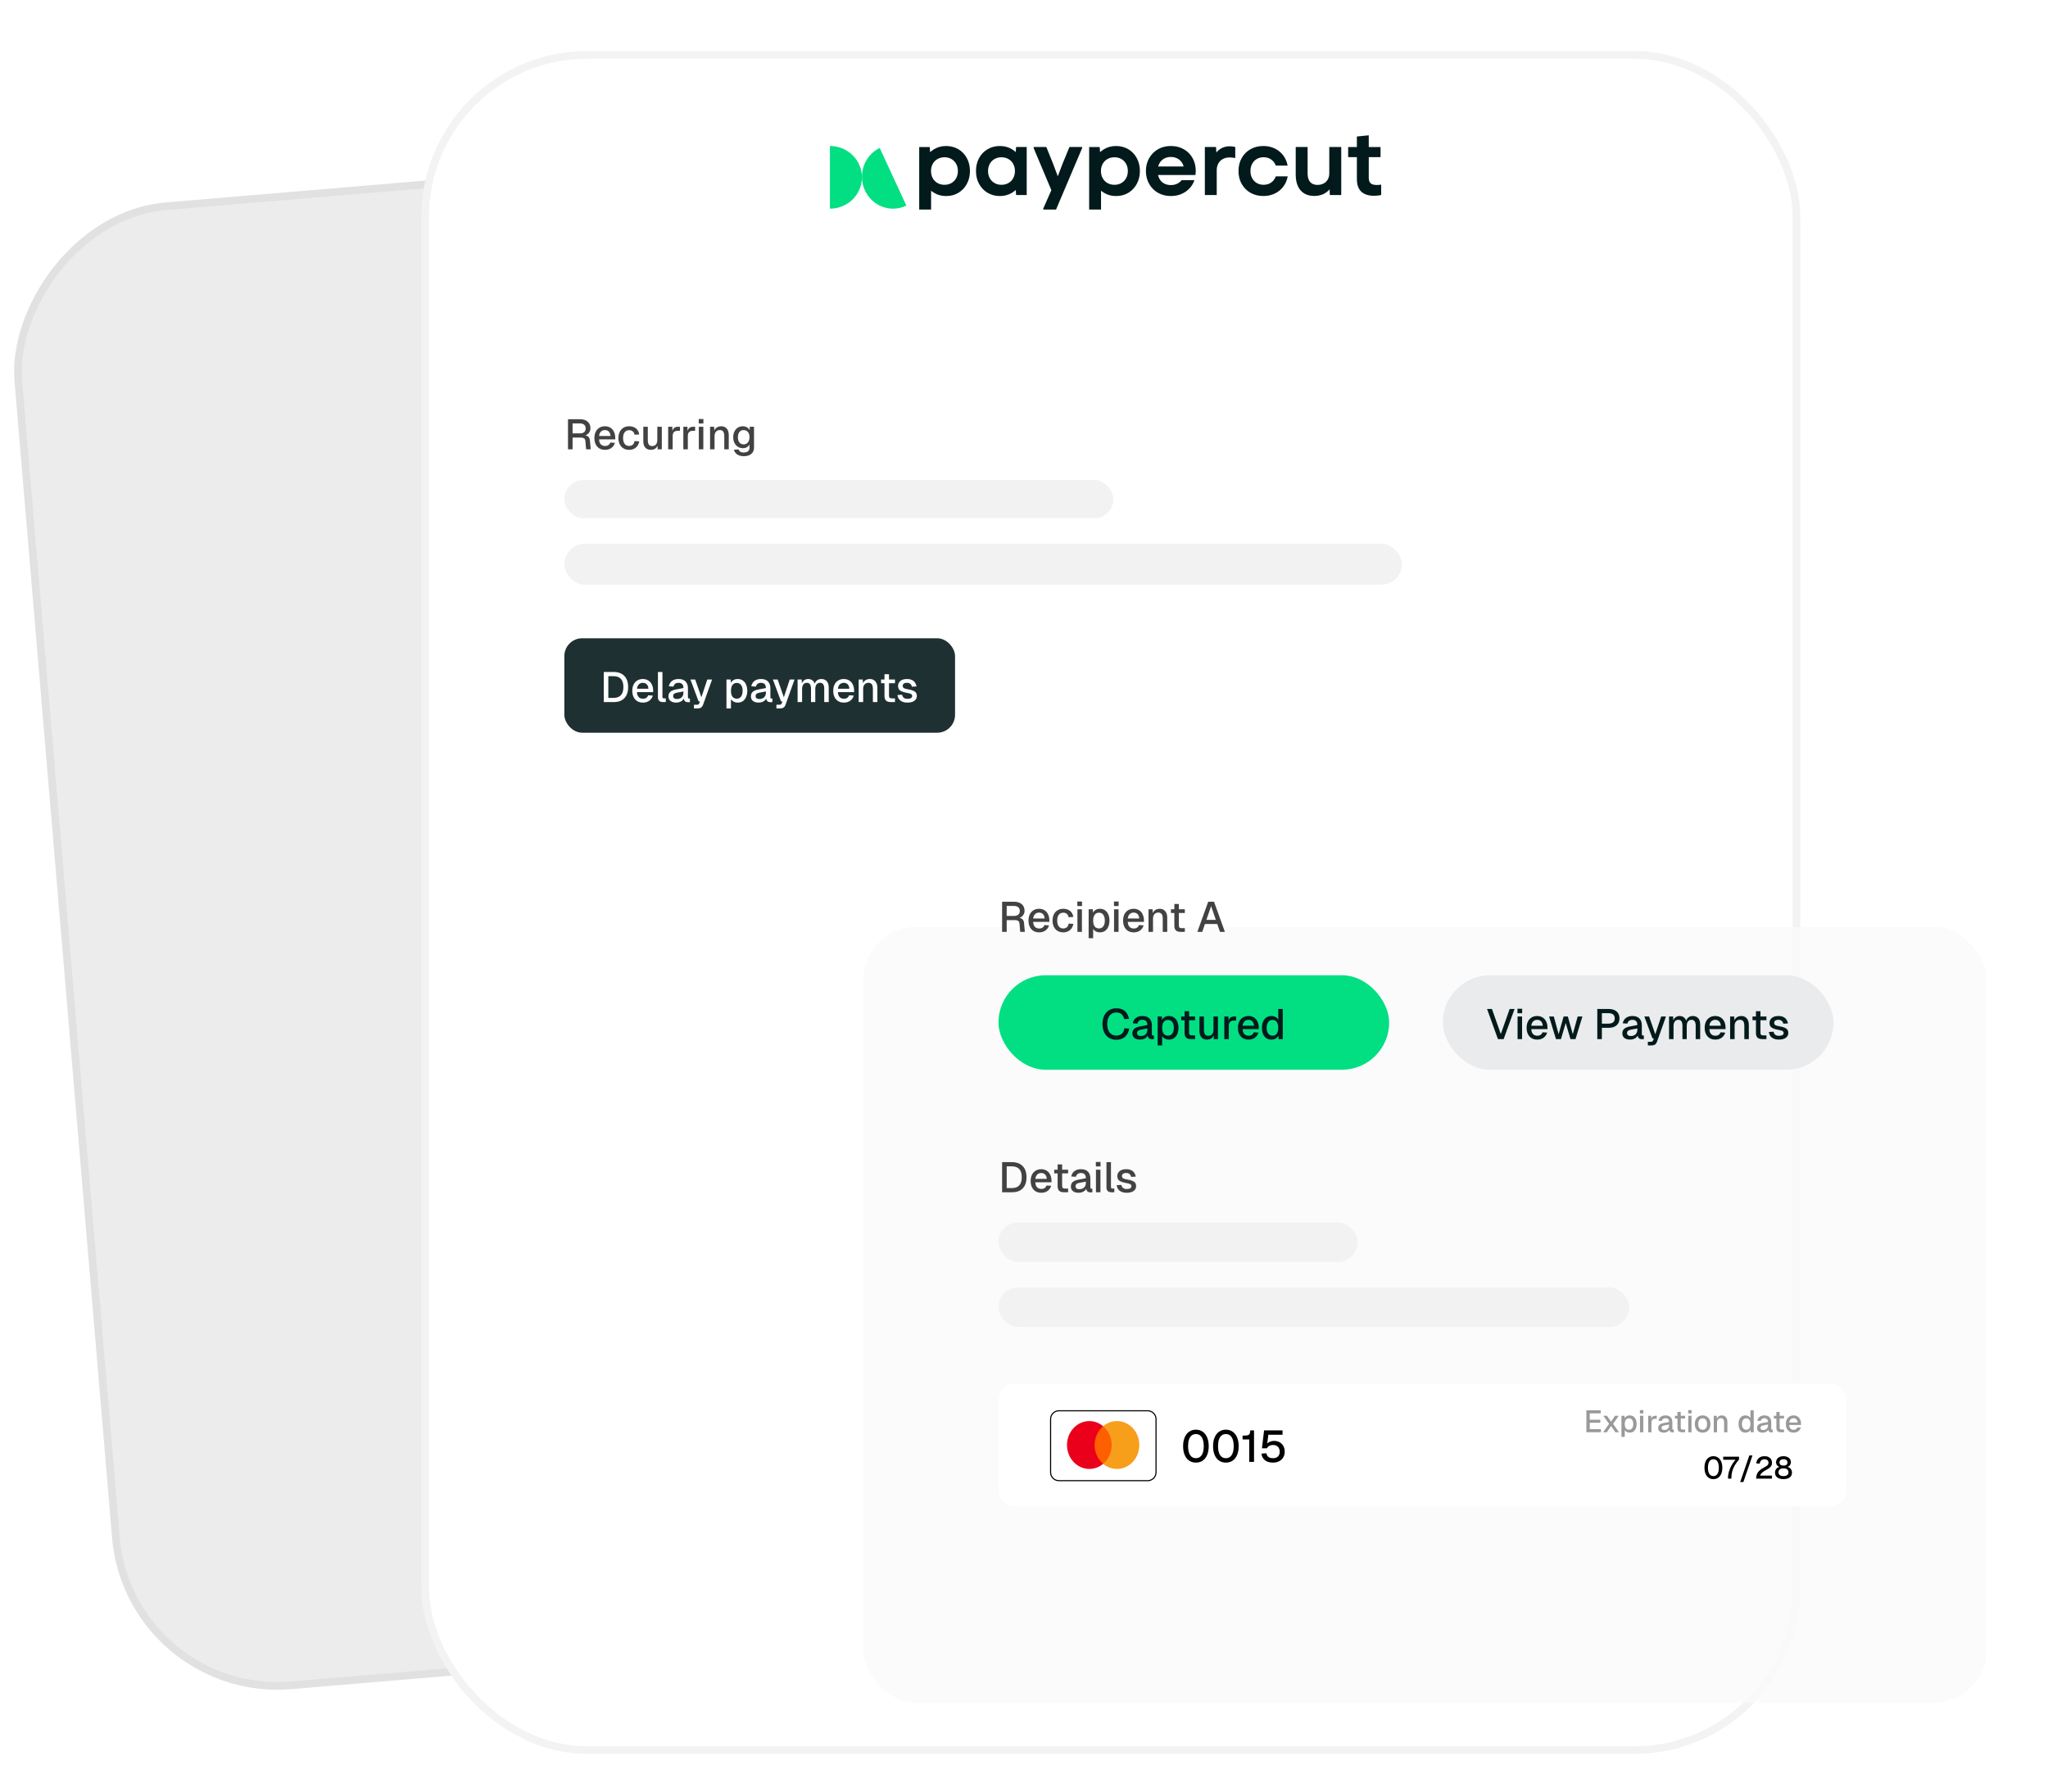 <svg width="802" height="702" viewBox="0 0 802 702" fill="none" xmlns="http://www.w3.org/2000/svg">
<rect width="473.202" height="584.668" rx="65" transform="matrix(-0.996 0.084 0.084 0.996 471.543 45)" fill="#ECECEC"/>
<rect x="-1.369" y="1.62" width="470.202" height="581.668" rx="63.5" transform="matrix(-0.996 0.084 0.084 0.996 468.674 45.12)" stroke="black" stroke-opacity="0.05" stroke-width="3"/>
<g filter="url(#filter0_d_2240_29068)">
<rect x="165" width="540" height="667" rx="65" fill="white"/>
<rect x="166.5" y="1.5" width="537" height="664" rx="63.5" stroke="black" stroke-opacity="0.05" stroke-width="3"/>
</g>
<path d="M359.965 57.584H364.087L364.474 62.802L362.643 67.028L364.617 70.898V82.082H359.965V57.584ZM365.759 75.513C364.338 74.66 363.215 73.488 362.395 71.997C361.573 70.505 361.163 68.838 361.163 66.989C361.163 65.141 361.567 63.511 362.378 62.02C363.189 60.529 364.297 59.351 365.707 58.486C367.117 57.622 368.713 57.191 370.498 57.191C372.283 57.191 373.885 57.61 375.307 58.451C376.729 59.292 377.836 60.458 378.636 61.95C379.436 63.441 379.834 65.123 379.834 66.992C379.834 68.862 379.441 70.47 378.653 71.962C377.866 73.453 376.769 74.631 375.359 75.495C373.949 76.36 372.33 76.79 370.498 76.79C368.667 76.79 367.181 76.365 365.759 75.513ZM372.577 71.695C373.377 71.235 373.999 70.593 374.444 69.779C374.888 68.961 375.112 68.032 375.112 66.992C375.112 65.952 374.888 65.02 374.444 64.206C373.996 63.388 373.374 62.75 372.577 62.29C371.777 61.83 370.873 61.598 369.864 61.598C368.856 61.598 367.946 61.83 367.134 62.29C366.323 62.753 365.695 63.391 365.25 64.206C364.803 65.023 364.582 65.952 364.582 66.992C364.582 68.032 364.806 68.964 365.25 69.779C365.695 70.596 366.326 71.235 367.134 71.695C367.946 72.158 368.856 72.386 369.864 72.386C370.873 72.386 371.777 72.155 372.577 71.695Z" fill="#021A1B"/>
<path d="M386.687 75.494C385.265 74.63 384.164 73.458 383.376 71.978C382.588 70.499 382.195 68.837 382.195 66.988C382.195 65.14 382.594 63.408 383.393 61.928C384.193 60.449 385.306 59.288 386.74 58.447C388.173 57.606 389.781 57.188 391.566 57.188C393.351 57.188 394.918 57.621 396.34 58.483C397.761 59.347 398.869 60.525 399.669 62.016C400.468 63.508 400.866 65.166 400.866 66.986C400.866 68.805 400.462 70.501 399.651 71.993C398.84 73.484 397.726 74.656 396.305 75.509C394.883 76.362 393.304 76.786 391.566 76.786C389.734 76.786 388.106 76.356 386.687 75.491V75.494ZM394.898 71.694C395.709 71.234 396.337 70.592 396.782 69.778C397.226 68.96 397.45 68.031 397.45 66.991C397.45 65.951 397.226 65.019 396.782 64.205C396.334 63.387 395.706 62.749 394.898 62.289C394.086 61.829 393.176 61.597 392.168 61.597C391.159 61.597 390.255 61.829 389.455 62.289C388.655 62.752 388.033 63.39 387.588 64.205C387.141 65.022 386.92 65.951 386.92 66.991C386.92 68.031 387.144 68.963 387.588 69.778C388.033 70.595 388.655 71.234 389.455 71.694C390.255 72.157 391.159 72.385 392.168 72.385C393.176 72.385 394.086 72.154 394.898 71.694ZM397.555 71.392L399.599 66.988L397.555 62.798L397.907 57.58H402.064V76.397H397.907L397.555 71.389V71.392Z" fill="#021A1B"/>
<path d="M408.545 81.686L412.281 73.201L412.351 76.005L404.777 58.003V57.578H409.746L412.354 64.039L414.889 70.819L413.479 71.033L416.122 64.074L418.8 57.578H423.768V58.003L413.552 82.076H408.548V81.686H408.545Z" fill="#021A1B"/>
<path d="M426.516 57.584H430.638L431.025 62.802L429.193 67.028L431.167 70.898V82.082H426.516V57.584ZM432.31 75.513C430.888 74.66 429.766 73.488 428.946 71.997C428.123 70.505 427.713 68.838 427.713 66.989C427.713 65.141 428.118 63.511 428.929 62.02C429.74 60.529 430.848 59.351 432.258 58.486C433.668 57.622 435.264 57.191 437.049 57.191C438.834 57.191 440.436 57.61 441.858 58.451C443.28 59.292 444.387 60.458 445.187 61.95C445.986 63.441 446.385 65.123 446.385 66.992C446.385 68.862 445.992 70.47 445.204 71.962C444.416 73.453 443.32 74.631 441.91 75.495C440.5 76.36 438.881 76.79 437.049 76.79C435.217 76.79 433.732 76.365 432.31 75.513ZM439.128 71.695C439.927 71.235 440.549 70.593 440.994 69.779C441.439 68.961 441.663 68.032 441.663 66.992C441.663 65.952 441.439 65.02 440.994 64.206C440.547 63.388 439.924 62.75 439.128 62.29C438.328 61.83 437.424 61.598 436.415 61.598C435.406 61.598 434.496 61.83 433.685 62.29C432.874 62.753 432.246 63.391 431.801 64.206C431.353 65.023 431.133 65.952 431.133 66.992C431.133 68.032 431.356 68.964 431.801 69.779C432.246 70.596 432.877 71.235 433.685 71.695C434.496 72.158 435.406 72.386 436.415 72.386C437.424 72.386 438.328 72.155 439.128 71.695Z" fill="#021A1B"/>
<path d="M453.481 75.529C452.013 74.689 450.856 73.522 450.01 72.031C449.164 70.54 448.742 68.861 448.742 66.988C448.742 65.116 449.164 63.437 450.01 61.946C450.856 60.455 452.013 59.288 453.481 58.447C454.949 57.606 456.621 57.188 458.502 57.188C460.546 57.188 462.349 57.68 463.91 58.661C465.471 59.643 466.634 60.994 467.399 62.708C468.161 64.425 468.413 66.37 468.158 68.547H463.613C463.849 67.246 463.797 66.057 463.456 64.978C463.116 63.903 462.511 63.05 461.642 62.423C460.773 61.796 459.726 61.483 458.508 61.483C457.473 61.483 456.563 61.714 455.778 62.174C454.99 62.634 454.385 63.282 453.964 64.108C453.542 64.937 453.33 65.895 453.33 66.986C453.33 68.076 453.542 69.069 453.964 69.898C454.385 70.727 454.99 71.366 455.778 71.814C456.566 72.265 457.476 72.488 458.508 72.488C459.401 72.488 460.218 72.315 460.956 71.972C461.697 71.63 462.276 71.161 462.7 70.569H467.739C467.082 72.462 465.925 73.971 464.268 75.096C462.613 76.221 460.691 76.784 458.508 76.784C456.63 76.784 454.955 76.365 453.487 75.524L453.481 75.529ZM451.49 65.216H467.274V68.553H451.49V65.216Z" fill="#021A1B"/>
<path d="M471.82 57.581H476.19L476.472 61.627L475.591 60.918C476.202 59.735 477.019 58.835 478.039 58.22C479.06 57.605 480.228 57.297 481.545 57.297C482.203 57.297 482.932 57.391 483.729 57.581V61.912C482.953 61.748 482.249 61.663 481.615 61.663C480.583 61.663 479.679 61.865 478.903 62.266C478.126 62.67 477.527 63.254 477.106 64.024C476.684 64.795 476.472 65.7 476.472 66.74V76.398H471.82V57.581Z" fill="#021A1B"/>
<path d="M489.7 75.529C488.232 74.689 487.081 73.528 486.246 72.049C485.412 70.569 484.996 68.884 484.996 66.988C484.996 65.093 485.406 63.437 486.229 61.946C487.052 60.455 488.203 59.288 489.68 58.447C491.16 57.606 492.852 57.188 494.753 57.188C496.373 57.188 497.847 57.507 499.175 58.146C500.501 58.784 501.606 59.678 502.487 60.827C503.368 61.975 503.949 63.317 504.231 64.855H499.617C499.219 63.839 498.6 63.039 497.768 62.459C496.934 61.879 495.954 61.588 494.826 61.588C493.817 61.588 492.924 61.82 492.148 62.28C491.372 62.743 490.767 63.382 490.334 64.196C489.898 65.014 489.683 65.942 489.683 66.983C489.683 68.023 489.901 68.984 490.334 69.787C490.767 70.592 491.372 71.225 492.148 71.685C492.924 72.148 493.817 72.377 494.826 72.377C495.977 72.377 496.963 72.087 497.786 71.507C498.608 70.926 499.219 70.118 499.617 69.075H504.269C503.987 70.613 503.406 71.964 502.525 73.121C501.644 74.281 500.533 75.181 499.196 75.82C497.855 76.458 496.378 76.778 494.756 76.778C492.855 76.778 491.168 76.359 489.7 75.518V75.529Z" fill="#021A1B"/>
<path d="M510.753 75.778C509.671 75.127 508.845 74.181 508.27 72.938C507.694 71.696 507.406 70.187 507.406 68.411V57.582H512.058V67.913C512.058 69.381 512.387 70.501 513.044 71.268C513.701 72.039 514.651 72.423 515.899 72.423C516.838 72.423 517.661 72.235 518.364 71.854C519.068 71.476 519.608 70.943 519.984 70.257C520.359 69.572 520.548 68.766 520.548 67.843V57.582H525.234V76.399H520.76L520.62 72.777L521.219 73.486C520.702 74.195 520.114 74.796 519.457 75.279C518.8 75.766 518.065 76.132 517.256 76.381C516.445 76.63 515.582 76.753 514.666 76.753C513.14 76.753 511.834 76.428 510.756 75.778H510.753Z" fill="#021A1B"/>
<path d="M527.941 57.583H540.623V61.559H527.941V57.583ZM533.085 75.066C531.933 73.991 531.358 72.35 531.358 70.149V53.463L536.009 53V69.651C536.009 70.645 536.262 71.362 536.768 71.799C537.274 72.239 538.053 72.455 539.112 72.455C539.699 72.455 540.286 72.409 540.873 72.315V76.399C539.865 76.59 538.923 76.683 538.056 76.683C535.896 76.683 534.239 76.144 533.087 75.069L533.085 75.066Z" fill="#021A1B"/>
<path d="M344.492 57.945C338.418 60.906 335.832 68.36 338.713 74.595C341.597 80.83 348.857 83.485 354.931 80.527L344.492 57.945Z" fill="#02DF82"/>
<path d="M325 81.738C331.923 81.738 337.535 76.241 337.535 69.459C337.535 62.677 331.923 57.18 325 57.18V81.738Z" fill="#02DF82"/>
<g filter="url(#filter1_dd_2240_29068)">
<rect x="338" y="315" width="440" height="304" rx="21" fill="#FAFAFA" fill-opacity="0.85" shape-rendering="crispEdges"/>
</g>
<rect x="391" y="382" width="153" height="37" rx="18.5" fill="#02DF82"/>
<rect x="221" y="250" width="153" height="37" rx="7" fill="#1E3032"/>
<rect x="565.004" y="382" width="153" height="37" rx="18.5" fill="#E9EBEC"/>
<rect x="391" y="478.797" width="140.668" height="15.507" rx="7.753" fill="#F2F2F2"/>
<rect x="221" y="188" width="215" height="15" rx="7.5" fill="#F2F2F2"/>
<rect x="391" y="504.273" width="247" height="15.507" rx="7.753" fill="#F2F2F2"/>
<rect x="221" y="213" width="328" height="16" rx="8" fill="#F2F2F2"/>
<path d="M392.429 365V353.204H397.131C397.972 353.204 398.698 353.348 399.307 353.636C399.916 353.924 400.387 354.334 400.719 354.865C401.052 355.397 401.218 356.028 401.218 356.759C401.218 357.291 401.096 357.767 400.852 358.188C400.62 358.609 400.304 358.947 399.905 359.202C399.518 359.445 399.102 359.584 398.659 359.617L398.576 359.467C399.318 359.467 399.894 359.639 400.304 359.982C400.714 360.315 400.952 360.841 401.018 361.561L401.334 365H399.523L399.241 361.793C399.207 361.317 399.047 360.968 398.759 360.747C398.471 360.514 398 360.398 397.347 360.398H394.223V365H392.429ZM394.223 358.753H397.164C397.84 358.753 398.371 358.587 398.759 358.255C399.158 357.911 399.357 357.429 399.357 356.809C399.357 356.178 399.158 355.696 398.759 355.364C398.36 355.02 397.779 354.849 397.014 354.849H394.223V358.753ZM406.95 365.199C406.086 365.199 405.338 365.011 404.707 364.634C404.087 364.258 403.605 363.721 403.262 363.023C402.929 362.325 402.763 361.511 402.763 360.581C402.763 359.65 402.929 358.842 403.262 358.155C403.605 357.457 404.087 356.92 404.707 356.543C405.327 356.156 406.058 355.962 406.9 355.962C407.698 355.962 408.401 356.15 409.01 356.527C409.619 356.892 410.09 357.424 410.422 358.122C410.766 358.819 410.937 359.661 410.937 360.647V361.096H404.591C404.635 361.96 404.862 362.608 405.272 363.04C405.693 363.471 406.258 363.687 406.967 363.687C407.487 363.687 407.919 363.566 408.263 363.322C408.606 363.078 408.844 362.752 408.977 362.342L410.805 362.458C410.572 363.278 410.112 363.942 409.426 364.452C408.75 364.95 407.925 365.199 406.95 365.199ZM404.591 359.766H409.077C409.021 358.98 408.794 358.399 408.395 358.022C408.008 357.645 407.509 357.457 406.9 357.457C406.269 357.457 405.748 357.656 405.338 358.055C404.94 358.443 404.69 359.013 404.591 359.766ZM416.361 365.199C415.519 365.199 414.782 365.011 414.151 364.634C413.519 364.258 413.032 363.721 412.689 363.023C412.345 362.325 412.174 361.511 412.174 360.581C412.174 359.65 412.345 358.842 412.689 358.155C413.032 357.457 413.519 356.92 414.151 356.543C414.782 356.156 415.519 355.962 416.361 355.962C417.08 355.962 417.717 356.089 418.271 356.344C418.836 356.588 419.29 356.948 419.634 357.424C419.988 357.9 420.215 358.482 420.315 359.168L418.471 359.268C418.382 358.692 418.149 358.255 417.773 357.956C417.396 357.645 416.925 357.49 416.361 357.49C415.618 357.49 415.037 357.767 414.616 358.321C414.206 358.864 414.001 359.617 414.001 360.581C414.001 361.544 414.206 362.303 414.616 362.857C415.037 363.399 415.618 363.671 416.361 363.671C416.925 363.671 417.396 363.516 417.773 363.206C418.149 362.884 418.382 362.403 418.471 361.76L420.315 361.86C420.215 362.536 419.988 363.123 419.634 363.621C419.29 364.119 418.836 364.507 418.271 364.784C417.717 365.061 417.08 365.199 416.361 365.199ZM421.922 365V356.161H423.683V365H421.922ZM421.888 354.882V353.121H423.716V354.882H421.888ZM426.318 367.492V356.161H427.98L428.03 358.055L427.83 357.956C428.052 357.302 428.417 356.809 428.927 356.477C429.436 356.133 430.023 355.962 430.688 355.962C431.552 355.962 432.261 356.178 432.815 356.61C433.38 357.031 433.795 357.59 434.061 358.288C434.338 358.986 434.476 359.75 434.476 360.581C434.476 361.411 434.338 362.176 434.061 362.873C433.795 363.571 433.38 364.136 432.815 364.568C432.261 364.989 431.552 365.199 430.688 365.199C430.245 365.199 429.83 365.122 429.442 364.967C429.054 364.812 428.722 364.596 428.445 364.319C428.179 364.031 427.991 363.693 427.88 363.305L428.08 363.106V367.492H426.318ZM430.372 363.671C431.081 363.671 431.635 363.399 432.034 362.857C432.444 362.314 432.649 361.555 432.649 360.581C432.649 359.606 432.444 358.847 432.034 358.304C431.635 357.762 431.081 357.49 430.372 357.49C429.907 357.49 429.503 357.607 429.16 357.839C428.816 358.061 428.55 358.404 428.362 358.869C428.174 359.335 428.08 359.905 428.08 360.581C428.08 361.256 428.168 361.827 428.345 362.292C428.534 362.757 428.8 363.106 429.143 363.339C429.497 363.56 429.907 363.671 430.372 363.671ZM436.264 365V356.161H438.025V365H436.264ZM436.231 354.882V353.121H438.059V354.882H436.231ZM443.992 365.199C443.128 365.199 442.38 365.011 441.749 364.634C441.128 364.258 440.647 363.721 440.303 363.023C439.971 362.325 439.805 361.511 439.805 360.581C439.805 359.65 439.971 358.842 440.303 358.155C440.647 357.457 441.128 356.92 441.749 356.543C442.369 356.156 443.1 355.962 443.942 355.962C444.739 355.962 445.443 356.15 446.052 356.527C446.661 356.892 447.132 357.424 447.464 358.122C447.807 358.819 447.979 359.661 447.979 360.647V361.096H441.632C441.677 361.96 441.904 362.608 442.314 363.04C442.734 363.471 443.299 363.687 444.008 363.687C444.529 363.687 444.961 363.566 445.304 363.322C445.647 363.078 445.886 362.752 446.019 362.342L447.846 362.458C447.614 363.278 447.154 363.942 446.467 364.452C445.791 364.95 444.966 365.199 443.992 365.199ZM441.632 359.766H446.118C446.063 358.98 445.836 358.399 445.437 358.022C445.049 357.645 444.551 357.457 443.942 357.457C443.31 357.457 442.79 357.656 442.38 358.055C441.981 358.443 441.732 359.013 441.632 359.766ZM449.764 365V356.161H451.375L451.442 358.52L451.226 358.404C451.325 357.828 451.514 357.363 451.79 357.008C452.067 356.654 452.405 356.394 452.804 356.228C453.203 356.05 453.635 355.962 454.1 355.962C454.764 355.962 455.313 356.111 455.745 356.41C456.188 356.698 456.52 357.097 456.742 357.607C456.974 358.105 457.09 358.675 457.09 359.318V365H455.329V359.85C455.329 359.329 455.274 358.891 455.163 358.537C455.052 358.183 454.87 357.911 454.615 357.723C454.36 357.535 454.028 357.44 453.618 357.44C452.998 357.44 452.494 357.645 452.106 358.055C451.718 358.465 451.525 359.063 451.525 359.85V365H449.764ZM462.336 365C461.494 365 460.874 364.806 460.475 364.418C460.077 364.031 459.877 363.427 459.877 362.608V354.084H461.638V362.475C461.638 362.884 461.727 363.167 461.904 363.322C462.081 363.477 462.353 363.555 462.718 363.555H463.981V365H462.336ZM458.531 357.607V356.161H463.981V357.607H458.531ZM468.888 365L473.141 353.204H475.417L479.67 365H477.76L476.68 361.926H471.862L470.798 365H468.888ZM472.426 360.298H476.131L474.271 354.915L472.426 360.298Z" fill="#424242"/>
<path d="M392.429 467V455.204H396.217C398.067 455.204 399.49 455.719 400.487 456.749C401.484 457.768 401.982 459.224 401.982 461.119C401.982 463.001 401.489 464.452 400.503 465.471C399.529 466.49 398.133 467 396.317 467H392.429ZM394.223 465.355H396.217C397.524 465.355 398.499 465.006 399.141 464.308C399.795 463.6 400.121 462.536 400.121 461.119C400.121 459.679 399.795 458.61 399.141 457.912C398.499 457.203 397.524 456.849 396.217 456.849H394.223V465.355ZM407.794 467.199C406.93 467.199 406.182 467.011 405.551 466.634C404.931 466.258 404.449 465.721 404.105 465.023C403.773 464.325 403.607 463.511 403.607 462.581C403.607 461.65 403.773 460.842 404.105 460.155C404.449 459.457 404.931 458.92 405.551 458.543C406.171 458.156 406.902 457.962 407.744 457.962C408.541 457.962 409.245 458.15 409.854 458.527C410.463 458.892 410.934 459.424 411.266 460.122C411.609 460.819 411.781 461.661 411.781 462.647V463.096H405.434C405.479 463.96 405.706 464.608 406.116 465.04C406.537 465.471 407.101 465.687 407.81 465.687C408.331 465.687 408.763 465.566 409.106 465.322C409.45 465.078 409.688 464.752 409.821 464.342L411.648 464.458C411.416 465.278 410.956 465.942 410.269 466.452C409.594 466.95 408.768 467.199 407.794 467.199ZM405.434 461.766H409.92C409.865 460.98 409.638 460.399 409.239 460.022C408.852 459.645 408.353 459.457 407.744 459.457C407.113 459.457 406.592 459.656 406.182 460.055C405.783 460.443 405.534 461.013 405.434 461.766ZM416.63 467C415.789 467 415.168 466.806 414.77 466.418C414.371 466.031 414.172 465.427 414.172 464.608V456.084H415.933V464.475C415.933 464.884 416.021 465.167 416.199 465.322C416.376 465.477 416.647 465.555 417.013 465.555H418.275V467H416.63ZM412.826 459.607V458.161H418.275V459.607H412.826ZM422.385 467.199C421.466 467.199 420.729 466.989 420.175 466.568C419.633 466.147 419.361 465.555 419.361 464.79C419.361 464.026 419.588 463.433 420.043 463.013C420.508 462.581 421.222 462.27 422.186 462.082L425.226 461.501C425.226 460.814 425.066 460.304 424.744 459.972C424.423 459.629 423.947 459.457 423.316 459.457C422.751 459.457 422.308 459.584 421.986 459.839C421.665 460.083 421.444 460.448 421.322 460.936L419.511 460.819C419.677 459.933 420.087 459.236 420.74 458.726C421.405 458.217 422.263 457.962 423.316 457.962C424.512 457.962 425.42 458.283 426.04 458.925C426.672 459.557 426.987 460.448 426.987 461.6V465.04C426.987 465.25 427.021 465.399 427.087 465.488C427.165 465.566 427.286 465.604 427.453 465.604H427.768V467C427.713 467.011 427.624 467.022 427.502 467.033C427.381 467.044 427.253 467.05 427.12 467.05C426.744 467.05 426.417 466.989 426.14 466.867C425.874 466.745 425.675 466.546 425.542 466.269C425.409 465.981 425.343 465.599 425.343 465.123L425.525 465.206C425.437 465.593 425.243 465.937 424.944 466.236C424.656 466.535 424.285 466.773 423.831 466.95C423.388 467.116 422.906 467.199 422.385 467.199ZM422.668 465.804C423.199 465.804 423.653 465.704 424.03 465.505C424.407 465.294 424.7 465.006 424.911 464.641C425.121 464.275 425.226 463.86 425.226 463.395V462.83L422.634 463.328C422.103 463.428 421.726 463.589 421.505 463.81C421.294 464.02 421.189 464.292 421.189 464.624C421.189 465.001 421.316 465.294 421.571 465.505C421.837 465.704 422.202 465.804 422.668 465.804ZM429.174 467V458.161H430.935V467H429.174ZM429.141 456.882V455.121H430.968V456.882H429.141ZM435.222 467C434.647 467 434.181 466.85 433.827 466.551C433.472 466.252 433.295 465.776 433.295 465.123V455.204H435.056V464.956C435.056 465.156 435.106 465.305 435.206 465.405C435.317 465.505 435.472 465.555 435.671 465.555H436.369V467H435.222ZM441.277 467.199C440.446 467.199 439.743 467.072 439.167 466.817C438.602 466.562 438.164 466.214 437.854 465.771C437.544 465.316 437.367 464.796 437.322 464.209L439.133 464.126C439.222 464.613 439.432 465.001 439.765 465.289C440.097 465.577 440.601 465.721 441.277 465.721C441.83 465.721 442.268 465.632 442.589 465.455C442.91 465.278 443.071 464.995 443.071 464.608C443.071 464.397 443.016 464.22 442.905 464.076C442.805 463.921 442.606 463.793 442.307 463.694C442.008 463.583 441.565 463.478 440.978 463.378C440.102 463.212 439.416 463.018 438.917 462.797C438.419 462.575 438.064 462.293 437.854 461.949C437.644 461.606 437.538 461.191 437.538 460.703C437.538 459.895 437.837 459.236 438.436 458.726C439.045 458.217 439.92 457.962 441.061 457.962C441.825 457.962 442.467 458.095 442.988 458.361C443.508 458.615 443.913 458.964 444.201 459.407C444.5 459.839 444.688 460.327 444.766 460.869L442.955 460.969C442.899 460.659 442.788 460.393 442.622 460.172C442.467 459.939 442.257 459.762 441.991 459.64C441.725 459.507 441.409 459.44 441.044 459.44C440.479 459.44 440.058 459.551 439.781 459.773C439.504 459.994 439.366 460.282 439.366 460.637C439.366 460.903 439.427 461.119 439.549 461.285C439.682 461.451 439.892 461.589 440.18 461.7C440.468 461.8 440.85 461.888 441.326 461.966C442.246 462.121 442.966 462.315 443.486 462.547C444.007 462.769 444.372 463.046 444.583 463.378C444.793 463.71 444.899 464.115 444.899 464.591C444.899 465.145 444.743 465.615 444.433 466.003C444.123 466.391 443.697 466.69 443.154 466.9C442.611 467.1 441.985 467.199 441.277 467.199Z" fill="#424242"/>
<path d="M222.429 176V164.204H227.131C227.972 164.204 228.698 164.348 229.307 164.636C229.916 164.924 230.387 165.334 230.719 165.865C231.052 166.397 231.218 167.028 231.218 167.759C231.218 168.291 231.096 168.767 230.852 169.188C230.62 169.609 230.304 169.947 229.905 170.202C229.518 170.445 229.102 170.584 228.659 170.617L228.576 170.467C229.318 170.467 229.894 170.639 230.304 170.982C230.714 171.315 230.952 171.841 231.018 172.561L231.334 176H229.523L229.241 172.793C229.207 172.317 229.047 171.968 228.759 171.747C228.471 171.514 228 171.398 227.347 171.398H224.223V176H222.429ZM224.223 169.753H227.164C227.84 169.753 228.371 169.587 228.759 169.255C229.158 168.911 229.357 168.429 229.357 167.809C229.357 167.178 229.158 166.696 228.759 166.364C228.36 166.02 227.779 165.849 227.014 165.849H224.223V169.753ZM236.95 176.199C236.086 176.199 235.338 176.011 234.707 175.634C234.087 175.258 233.605 174.721 233.262 174.023C232.929 173.325 232.763 172.511 232.763 171.581C232.763 170.65 232.929 169.842 233.262 169.155C233.605 168.457 234.087 167.92 234.707 167.543C235.327 167.156 236.058 166.962 236.9 166.962C237.698 166.962 238.401 167.15 239.01 167.527C239.619 167.892 240.09 168.424 240.422 169.122C240.766 169.819 240.937 170.661 240.937 171.647V172.096H234.591C234.635 172.96 234.862 173.608 235.272 174.04C235.693 174.471 236.258 174.687 236.967 174.687C237.487 174.687 237.919 174.566 238.263 174.322C238.606 174.078 238.844 173.752 238.977 173.342L240.805 173.458C240.572 174.278 240.112 174.942 239.426 175.452C238.75 175.95 237.925 176.199 236.95 176.199ZM234.591 170.766H239.077C239.021 169.98 238.794 169.399 238.395 169.022C238.008 168.645 237.509 168.457 236.9 168.457C236.269 168.457 235.748 168.656 235.338 169.055C234.94 169.443 234.69 170.013 234.591 170.766ZM246.361 176.199C245.519 176.199 244.782 176.011 244.151 175.634C243.519 175.258 243.032 174.721 242.689 174.023C242.345 173.325 242.174 172.511 242.174 171.581C242.174 170.65 242.345 169.842 242.689 169.155C243.032 168.457 243.519 167.92 244.151 167.543C244.782 167.156 245.519 166.962 246.361 166.962C247.08 166.962 247.717 167.089 248.271 167.344C248.836 167.588 249.29 167.948 249.634 168.424C249.988 168.9 250.215 169.482 250.315 170.168L248.471 170.268C248.382 169.692 248.149 169.255 247.773 168.956C247.396 168.645 246.925 168.49 246.361 168.49C245.618 168.49 245.037 168.767 244.616 169.321C244.206 169.864 244.001 170.617 244.001 171.581C244.001 172.544 244.206 173.303 244.616 173.857C245.037 174.399 245.618 174.671 246.361 174.671C246.925 174.671 247.396 174.516 247.773 174.206C248.149 173.884 248.382 173.403 248.471 172.76L250.315 172.86C250.215 173.536 249.988 174.123 249.634 174.621C249.29 175.119 248.836 175.507 248.271 175.784C247.717 176.061 247.08 176.199 246.361 176.199ZM254.829 176.199C253.943 176.199 253.234 175.906 252.702 175.319C252.182 174.721 251.922 173.896 251.922 172.843V167.161H253.683V172.395C253.683 173.192 253.821 173.779 254.098 174.156C254.375 174.532 254.796 174.721 255.361 174.721C256.003 174.721 256.502 174.516 256.856 174.106C257.221 173.685 257.404 173.098 257.404 172.345V167.161H259.165V176H257.521L257.487 173.691L257.737 173.79C257.581 174.566 257.255 175.164 256.756 175.585C256.258 175.994 255.615 176.199 254.829 176.199ZM261.656 176V167.161H263.268L263.335 169.504L263.185 169.454C263.307 168.656 263.551 168.075 263.916 167.709C264.293 167.344 264.797 167.161 265.428 167.161H266.275V168.74H265.428C264.985 168.74 264.614 168.812 264.315 168.956C264.016 169.1 263.789 169.321 263.634 169.62C263.49 169.919 263.418 170.307 263.418 170.783V176H261.656ZM267.595 176V167.161H269.206L269.273 169.504L269.123 169.454C269.245 168.656 269.489 168.075 269.854 167.709C270.231 167.344 270.735 167.161 271.366 167.161H272.214V168.74H271.366C270.923 168.74 270.552 168.812 270.253 168.956C269.954 169.1 269.727 169.321 269.572 169.62C269.428 169.919 269.356 170.307 269.356 170.783V176H267.595ZM273.663 176V167.161H275.424V176H273.663ZM273.63 165.882V164.121H275.457V165.882H273.63ZM278.06 176V167.161H279.671L279.738 169.52L279.522 169.404C279.622 168.828 279.81 168.363 280.087 168.008C280.364 167.654 280.702 167.394 281.1 167.228C281.499 167.05 281.931 166.962 282.396 166.962C283.061 166.962 283.609 167.111 284.041 167.41C284.484 167.698 284.816 168.097 285.038 168.607C285.271 169.105 285.387 169.675 285.387 170.318V176H283.626V170.85C283.626 170.329 283.57 169.891 283.46 169.537C283.349 169.183 283.166 168.911 282.911 168.723C282.657 168.535 282.324 168.44 281.914 168.44C281.294 168.44 280.79 168.645 280.403 169.055C280.015 169.465 279.821 170.063 279.821 170.85V176H278.06ZM291.237 178.692C290.539 178.692 289.924 178.586 289.393 178.376C288.861 178.165 288.423 177.866 288.08 177.479C287.737 177.102 287.504 176.659 287.382 176.15L289.21 176.033C289.332 176.399 289.542 176.687 289.841 176.897C290.151 177.119 290.617 177.229 291.237 177.229C291.968 177.229 292.527 177.074 292.915 176.764C293.314 176.454 293.513 175.983 293.513 175.352V174.073C293.302 174.527 292.965 174.887 292.499 175.153C292.034 175.418 291.514 175.551 290.938 175.551C290.196 175.551 289.537 175.369 288.961 175.003C288.385 174.638 287.936 174.134 287.615 173.491C287.294 172.849 287.133 172.107 287.133 171.265C287.133 170.412 287.288 169.664 287.598 169.022C287.919 168.38 288.362 167.876 288.927 167.51C289.503 167.145 290.151 166.962 290.871 166.962C291.503 166.962 292.056 167.106 292.533 167.394C293.02 167.682 293.369 168.069 293.579 168.557V167.161H295.274V175.302C295.274 176.033 295.108 176.648 294.776 177.146C294.454 177.656 293.989 178.038 293.38 178.293C292.782 178.559 292.067 178.692 291.237 178.692ZM291.22 174.056C291.907 174.056 292.455 173.807 292.865 173.308C293.286 172.81 293.502 172.123 293.513 171.248C293.524 170.672 293.435 170.179 293.247 169.77C293.059 169.349 292.787 169.028 292.433 168.806C292.09 168.573 291.685 168.457 291.22 168.457C290.5 168.457 289.941 168.712 289.542 169.221C289.154 169.72 288.961 170.395 288.961 171.248C288.961 172.112 289.16 172.799 289.559 173.308C289.969 173.807 290.522 174.056 291.22 174.056Z" fill="#424242"/>
<path d="M236.429 275V263.204H240.217C242.067 263.204 243.49 263.719 244.487 264.749C245.484 265.768 245.982 267.224 245.982 269.119C245.982 271.001 245.489 272.452 244.503 273.471C243.529 274.49 242.133 275 240.317 275H236.429ZM238.223 273.355H240.217C241.524 273.355 242.499 273.006 243.141 272.308C243.795 271.6 244.121 270.536 244.121 269.119C244.121 267.679 243.795 266.61 243.141 265.912C242.499 265.203 241.524 264.849 240.217 264.849H238.223V273.355ZM251.794 275.199C250.93 275.199 250.182 275.011 249.551 274.634C248.931 274.258 248.449 273.721 248.105 273.023C247.773 272.325 247.607 271.511 247.607 270.581C247.607 269.65 247.773 268.842 248.105 268.155C248.449 267.457 248.931 266.92 249.551 266.543C250.171 266.156 250.902 265.962 251.744 265.962C252.541 265.962 253.245 266.15 253.854 266.527C254.463 266.892 254.934 267.424 255.266 268.122C255.609 268.819 255.781 269.661 255.781 270.647V271.096H249.434C249.479 271.96 249.706 272.608 250.116 273.04C250.537 273.471 251.101 273.687 251.81 273.687C252.331 273.687 252.763 273.566 253.106 273.322C253.45 273.078 253.688 272.752 253.821 272.342L255.648 272.458C255.416 273.278 254.956 273.942 254.269 274.452C253.594 274.95 252.768 275.199 251.794 275.199ZM249.434 269.766H253.92C253.865 268.98 253.638 268.399 253.239 268.022C252.852 267.645 252.353 267.457 251.744 267.457C251.113 267.457 250.592 267.656 250.182 268.055C249.783 268.443 249.534 269.013 249.434 269.766ZM259.574 275C258.998 275 258.533 274.85 258.178 274.551C257.824 274.252 257.647 273.776 257.647 273.123V263.204H259.408V272.956C259.408 273.156 259.458 273.305 259.557 273.405C259.668 273.505 259.823 273.555 260.023 273.555H260.72V275H259.574ZM264.795 275.199C263.876 275.199 263.139 274.989 262.585 274.568C262.043 274.147 261.771 273.555 261.771 272.79C261.771 272.026 261.998 271.433 262.452 271.013C262.918 270.581 263.632 270.27 264.596 270.082L267.636 269.501C267.636 268.814 267.476 268.304 267.154 267.972C266.833 267.629 266.357 267.457 265.726 267.457C265.161 267.457 264.718 267.584 264.396 267.839C264.075 268.083 263.854 268.448 263.732 268.936L261.921 268.819C262.087 267.933 262.497 267.236 263.15 266.726C263.815 266.217 264.673 265.962 265.726 265.962C266.922 265.962 267.83 266.283 268.45 266.925C269.082 267.557 269.397 268.448 269.397 269.6V273.04C269.397 273.25 269.431 273.399 269.497 273.488C269.575 273.566 269.696 273.604 269.862 273.604H270.178V275C270.123 275.011 270.034 275.022 269.912 275.033C269.79 275.044 269.663 275.05 269.53 275.05C269.154 275.05 268.827 274.989 268.55 274.867C268.284 274.745 268.085 274.546 267.952 274.269C267.819 273.981 267.752 273.599 267.752 273.123L267.935 273.206C267.847 273.593 267.653 273.937 267.354 274.236C267.066 274.535 266.695 274.773 266.241 274.95C265.798 275.116 265.316 275.199 264.795 275.199ZM265.078 273.804C265.609 273.804 266.063 273.704 266.44 273.505C266.817 273.294 267.11 273.006 267.32 272.641C267.531 272.275 267.636 271.86 267.636 271.395V270.83L265.044 271.328C264.513 271.428 264.136 271.589 263.915 271.81C263.704 272.02 263.599 272.292 263.599 272.624C263.599 273.001 263.726 273.294 263.981 273.505C264.247 273.704 264.612 273.804 265.078 273.804ZM271.758 277.492V276.047H272.838C273.137 276.047 273.358 276.002 273.502 275.914C273.646 275.825 273.757 275.676 273.835 275.465L274.117 274.734H273.569L270.379 266.161H272.24L274.665 273.106L276.975 266.161H278.852L275.33 276.03C275.153 276.54 274.887 276.911 274.533 277.143C274.189 277.376 273.707 277.492 273.087 277.492H271.758ZM284.483 277.492V266.161H286.144L286.194 268.055L285.995 267.956C286.216 267.302 286.582 266.809 287.091 266.477C287.601 266.133 288.188 265.962 288.852 265.962C289.716 265.962 290.425 266.178 290.979 266.61C291.544 267.031 291.959 267.59 292.225 268.288C292.502 268.986 292.641 269.75 292.641 270.581C292.641 271.411 292.502 272.176 292.225 272.873C291.959 273.571 291.544 274.136 290.979 274.568C290.425 274.989 289.716 275.199 288.852 275.199C288.409 275.199 287.994 275.122 287.606 274.967C287.219 274.812 286.886 274.596 286.609 274.319C286.344 274.031 286.155 273.693 286.045 273.305L286.244 273.106V277.492H284.483ZM288.537 273.671C289.246 273.671 289.799 273.399 290.198 272.857C290.608 272.314 290.813 271.555 290.813 270.581C290.813 269.606 290.608 268.847 290.198 268.304C289.799 267.762 289.246 267.49 288.537 267.49C288.072 267.49 287.667 267.607 287.324 267.839C286.981 268.061 286.715 268.404 286.526 268.869C286.338 269.335 286.244 269.905 286.244 270.581C286.244 271.256 286.333 271.827 286.51 272.292C286.698 272.757 286.964 273.106 287.307 273.339C287.662 273.56 288.072 273.671 288.537 273.671ZM297.083 275.199C296.163 275.199 295.427 274.989 294.873 274.568C294.33 274.147 294.059 273.555 294.059 272.79C294.059 272.026 294.286 271.433 294.74 271.013C295.205 270.581 295.92 270.27 296.883 270.082L299.924 269.501C299.924 268.814 299.763 268.304 299.442 267.972C299.121 267.629 298.645 267.457 298.013 267.457C297.448 267.457 297.005 267.584 296.684 267.839C296.363 268.083 296.141 268.448 296.019 268.936L294.208 268.819C294.375 267.933 294.784 267.236 295.438 266.726C296.103 266.217 296.961 265.962 298.013 265.962C299.209 265.962 300.118 266.283 300.738 266.925C301.369 267.557 301.685 268.448 301.685 269.6V273.04C301.685 273.25 301.718 273.399 301.785 273.488C301.862 273.566 301.984 273.604 302.15 273.604H302.466V275C302.41 275.011 302.322 275.022 302.2 275.033C302.078 275.044 301.951 275.05 301.818 275.05C301.441 275.05 301.115 274.989 300.838 274.867C300.572 274.745 300.372 274.546 300.239 274.269C300.107 273.981 300.04 273.599 300.04 273.123L300.223 273.206C300.134 273.593 299.94 273.937 299.641 274.236C299.353 274.535 298.982 274.773 298.528 274.95C298.085 275.116 297.603 275.199 297.083 275.199ZM297.365 273.804C297.897 273.804 298.351 273.704 298.728 273.505C299.104 273.294 299.398 273.006 299.608 272.641C299.819 272.275 299.924 271.86 299.924 271.395V270.83L297.332 271.328C296.8 271.428 296.424 271.589 296.202 271.81C295.992 272.02 295.887 272.292 295.887 272.624C295.887 273.001 296.014 273.294 296.269 273.505C296.534 273.704 296.9 273.804 297.365 273.804ZM304.046 277.492V276.047H305.126C305.425 276.047 305.646 276.002 305.79 275.914C305.934 275.825 306.045 275.676 306.122 275.465L306.405 274.734H305.857L302.667 266.161H304.527L306.953 273.106L309.263 266.161H311.14L307.618 276.03C307.44 276.54 307.175 276.911 306.82 277.143C306.477 277.376 305.995 277.492 305.375 277.492H304.046ZM312.341 275V266.161H313.953L314.003 268.354L313.803 268.288C313.903 267.8 314.075 267.385 314.318 267.042C314.573 266.698 314.883 266.433 315.249 266.244C315.614 266.056 316.013 265.962 316.445 265.962C317.198 265.962 317.813 266.178 318.289 266.61C318.765 267.031 319.064 267.612 319.186 268.354H318.904C319.003 267.834 319.17 267.402 319.402 267.058C319.646 266.704 319.956 266.433 320.333 266.244C320.709 266.056 321.136 265.962 321.612 265.962C322.232 265.962 322.758 266.095 323.19 266.361C323.633 266.615 323.966 266.992 324.187 267.49C324.42 267.989 324.536 268.598 324.536 269.318V275H322.775V269.75C322.775 268.986 322.636 268.41 322.36 268.022C322.083 267.634 321.662 267.44 321.097 267.44C320.731 267.44 320.41 267.535 320.133 267.723C319.856 267.911 319.64 268.183 319.485 268.537C319.341 268.891 319.269 269.318 319.269 269.816V275H317.591V269.816C317.591 269.063 317.464 268.482 317.209 268.072C316.965 267.651 316.545 267.44 315.946 267.44C315.57 267.44 315.243 267.535 314.966 267.723C314.7 267.911 314.49 268.188 314.335 268.554C314.18 268.908 314.102 269.329 314.102 269.816V275H312.341ZM330.485 275.199C329.621 275.199 328.873 275.011 328.242 274.634C327.622 274.258 327.14 273.721 326.796 273.023C326.464 272.325 326.298 271.511 326.298 270.581C326.298 269.65 326.464 268.842 326.796 268.155C327.14 267.457 327.622 266.92 328.242 266.543C328.862 266.156 329.593 265.962 330.435 265.962C331.232 265.962 331.936 266.15 332.545 266.527C333.154 266.892 333.625 267.424 333.957 268.122C334.301 268.819 334.472 269.661 334.472 270.647V271.096H328.126C328.17 271.96 328.397 272.608 328.807 273.04C329.228 273.471 329.792 273.687 330.501 273.687C331.022 273.687 331.454 273.566 331.797 273.322C332.141 273.078 332.379 272.752 332.512 272.342L334.339 272.458C334.107 273.278 333.647 273.942 332.96 274.452C332.285 274.95 331.459 275.199 330.485 275.199ZM328.126 269.766H332.611C332.556 268.98 332.329 268.399 331.93 268.022C331.543 267.645 331.044 267.457 330.435 267.457C329.804 267.457 329.283 267.656 328.873 268.055C328.474 268.443 328.225 269.013 328.126 269.766ZM336.257 275V266.161H337.868L337.935 268.52L337.719 268.404C337.818 267.828 338.007 267.363 338.284 267.008C338.561 266.654 338.898 266.394 339.297 266.228C339.696 266.05 340.128 265.962 340.593 265.962C341.258 265.962 341.806 266.111 342.238 266.41C342.681 266.698 343.013 267.097 343.235 267.607C343.467 268.105 343.584 268.675 343.584 269.318V275H341.822V269.85C341.822 269.329 341.767 268.891 341.656 268.537C341.546 268.183 341.363 267.911 341.108 267.723C340.853 267.535 340.521 267.44 340.111 267.44C339.491 267.44 338.987 267.645 338.599 268.055C338.212 268.465 338.018 269.063 338.018 269.85V275H336.257ZM348.829 275C347.988 275 347.367 274.806 346.969 274.418C346.57 274.031 346.37 273.427 346.37 272.608V264.084H348.132V272.475C348.132 272.884 348.22 273.167 348.397 273.322C348.575 273.477 348.846 273.555 349.211 273.555H350.474V275H348.829ZM345.025 267.607V266.161H350.474V267.607H345.025ZM355.417 275.199C354.586 275.199 353.883 275.072 353.307 274.817C352.742 274.562 352.305 274.214 351.994 273.771C351.684 273.316 351.507 272.796 351.463 272.209L353.274 272.126C353.362 272.613 353.573 273.001 353.905 273.289C354.237 273.577 354.741 273.721 355.417 273.721C355.971 273.721 356.408 273.632 356.73 273.455C357.051 273.278 357.211 272.995 357.211 272.608C357.211 272.397 357.156 272.22 357.045 272.076C356.946 271.921 356.746 271.793 356.447 271.694C356.148 271.583 355.705 271.478 355.118 271.378C354.243 271.212 353.556 271.018 353.058 270.797C352.559 270.575 352.205 270.293 351.994 269.949C351.784 269.606 351.679 269.191 351.679 268.703C351.679 267.895 351.978 267.236 352.576 266.726C353.185 266.217 354.06 265.962 355.201 265.962C355.965 265.962 356.608 266.095 357.128 266.361C357.649 266.615 358.053 266.964 358.341 267.407C358.64 267.839 358.829 268.327 358.906 268.869L357.095 268.969C357.04 268.659 356.929 268.393 356.763 268.172C356.608 267.939 356.397 267.762 356.131 267.64C355.866 267.507 355.55 267.44 355.184 267.44C354.62 267.44 354.199 267.551 353.922 267.773C353.645 267.994 353.506 268.282 353.506 268.637C353.506 268.903 353.567 269.119 353.689 269.285C353.822 269.451 354.033 269.589 354.32 269.7C354.608 269.8 354.991 269.888 355.467 269.966C356.386 270.121 357.106 270.315 357.627 270.547C358.147 270.769 358.513 271.046 358.723 271.378C358.934 271.71 359.039 272.115 359.039 272.591C359.039 273.145 358.884 273.615 358.574 274.003C358.264 274.391 357.837 274.69 357.294 274.9C356.752 275.1 356.126 275.199 355.417 275.199Z" fill="white"/>
<path d="M437.114 407.266C436.051 407.266 435.115 407.022 434.306 406.535C433.498 406.036 432.866 405.327 432.412 404.408C431.958 403.489 431.731 402.392 431.731 401.119C431.731 399.856 431.953 398.765 432.396 397.845C432.85 396.915 433.481 396.201 434.29 395.702C435.098 395.193 436.045 394.938 437.131 394.938C438.593 394.938 439.728 395.303 440.537 396.035C441.345 396.766 441.871 397.779 442.115 399.075L440.238 399.175C440.083 398.366 439.75 397.735 439.241 397.281C438.731 396.815 438.028 396.583 437.131 396.583C436.411 396.583 435.785 396.766 435.253 397.131C434.733 397.497 434.323 398.017 434.024 398.693C433.736 399.368 433.592 400.177 433.592 401.119C433.592 402.06 433.736 402.869 434.024 403.544C434.323 404.22 434.738 404.735 435.27 405.089C435.802 405.444 436.416 405.621 437.114 405.621C438.067 405.621 438.803 405.372 439.324 404.873C439.855 404.364 440.188 403.666 440.321 402.78L442.198 402.88C442.054 403.777 441.766 404.552 441.334 405.206C440.902 405.859 440.332 406.369 439.623 406.734C438.914 407.089 438.078 407.266 437.114 407.266ZM446.468 407.199C445.549 407.199 444.813 406.989 444.259 406.568C443.716 406.147 443.445 405.555 443.445 404.79C443.445 404.026 443.672 403.433 444.126 403.013C444.591 402.581 445.305 402.27 446.269 402.082L449.31 401.501C449.31 400.814 449.149 400.304 448.828 399.972C448.507 399.629 448.03 399.457 447.399 399.457C446.834 399.457 446.391 399.584 446.07 399.839C445.749 400.083 445.527 400.448 445.405 400.936L443.594 400.819C443.76 399.933 444.17 399.236 444.824 398.726C445.488 398.217 446.347 397.962 447.399 397.962C448.595 397.962 449.503 398.283 450.124 398.925C450.755 399.557 451.071 400.448 451.071 401.6V405.04C451.071 405.25 451.104 405.399 451.17 405.488C451.248 405.566 451.37 405.604 451.536 405.604H451.852V407C451.796 407.011 451.708 407.022 451.586 407.033C451.464 407.044 451.336 407.05 451.204 407.05C450.827 407.05 450.5 406.989 450.223 406.867C449.957 406.745 449.758 406.546 449.625 406.269C449.492 405.981 449.426 405.599 449.426 405.123L449.609 405.206C449.52 405.593 449.326 405.937 449.027 406.236C448.739 406.535 448.368 406.773 447.914 406.95C447.471 407.116 446.989 407.199 446.468 407.199ZM446.751 405.804C447.283 405.804 447.737 405.704 448.113 405.505C448.49 405.294 448.783 405.006 448.994 404.641C449.204 404.275 449.31 403.86 449.31 403.395V402.83L446.718 403.328C446.186 403.428 445.809 403.589 445.588 403.81C445.377 404.02 445.272 404.292 445.272 404.624C445.272 405.001 445.4 405.294 445.654 405.505C445.92 405.704 446.286 405.804 446.751 405.804ZM453.339 409.492V398.161H455L455.05 400.055L454.85 399.956C455.072 399.302 455.437 398.809 455.947 398.477C456.456 398.133 457.044 397.962 457.708 397.962C458.572 397.962 459.281 398.178 459.835 398.61C460.4 399.031 460.815 399.59 461.081 400.288C461.358 400.986 461.496 401.75 461.496 402.581C461.496 403.411 461.358 404.176 461.081 404.873C460.815 405.571 460.4 406.136 459.835 406.568C459.281 406.989 458.572 407.199 457.708 407.199C457.265 407.199 456.85 407.122 456.462 406.967C456.074 406.812 455.742 406.596 455.465 406.319C455.199 406.031 455.011 405.693 454.9 405.305L455.1 405.106V409.492H453.339ZM457.392 405.671C458.101 405.671 458.655 405.399 459.054 404.857C459.464 404.314 459.669 403.555 459.669 402.581C459.669 401.606 459.464 400.847 459.054 400.304C458.655 399.762 458.101 399.49 457.392 399.49C456.927 399.49 456.523 399.607 456.18 399.839C455.836 400.061 455.57 400.404 455.382 400.869C455.194 401.335 455.1 401.905 455.1 402.581C455.1 403.256 455.188 403.827 455.365 404.292C455.554 404.757 455.82 405.106 456.163 405.339C456.517 405.56 456.927 405.671 457.392 405.671ZM466.349 407C465.507 407 464.887 406.806 464.488 406.418C464.09 406.031 463.89 405.427 463.89 404.608V396.084H465.651V404.475C465.651 404.884 465.74 405.167 465.917 405.322C466.094 405.477 466.366 405.555 466.731 405.555H467.994V407H466.349ZM462.545 399.607V398.161H467.994V399.607H462.545ZM472.617 407.199C471.731 407.199 471.022 406.906 470.49 406.319C469.97 405.721 469.709 404.896 469.709 403.843V398.161H471.471V403.395C471.471 404.192 471.609 404.779 471.886 405.156C472.163 405.532 472.584 405.721 473.149 405.721C473.791 405.721 474.29 405.516 474.644 405.106C475.009 404.685 475.192 404.098 475.192 403.345V398.161H476.953V407H475.309L475.275 404.691L475.525 404.79C475.369 405.566 475.043 406.164 474.544 406.585C474.046 406.994 473.403 407.199 472.617 407.199ZM479.444 407V398.161H481.056L481.123 400.504L480.973 400.454C481.095 399.656 481.338 399.075 481.704 398.709C482.081 398.344 482.585 398.161 483.216 398.161H484.063V399.74H483.216C482.773 399.74 482.402 399.812 482.103 399.956C481.804 400.1 481.577 400.321 481.422 400.62C481.278 400.919 481.206 401.307 481.206 401.783V407H479.444ZM488.956 407.199C488.092 407.199 487.345 407.011 486.713 406.634C486.093 406.258 485.611 405.721 485.268 405.023C484.936 404.325 484.77 403.511 484.77 402.581C484.77 401.65 484.936 400.842 485.268 400.155C485.611 399.457 486.093 398.92 486.713 398.543C487.334 398.156 488.065 397.962 488.907 397.962C489.704 397.962 490.407 398.15 491.017 398.527C491.626 398.892 492.097 399.424 492.429 400.122C492.772 400.819 492.944 401.661 492.944 402.647V403.096H486.597C486.642 403.96 486.869 404.608 487.278 405.04C487.699 405.471 488.264 405.687 488.973 405.687C489.494 405.687 489.926 405.566 490.269 405.322C490.612 405.078 490.85 404.752 490.983 404.342L492.811 404.458C492.578 405.278 492.119 405.942 491.432 406.452C490.756 406.95 489.931 407.199 488.956 407.199ZM486.597 401.766H491.083C491.028 400.98 490.801 400.399 490.402 400.022C490.014 399.645 489.516 399.457 488.907 399.457C488.275 399.457 487.755 399.656 487.345 400.055C486.946 400.443 486.697 401.013 486.597 401.766ZM497.868 407.199C497.115 407.199 496.456 407.011 495.891 406.634C495.338 406.258 494.911 405.726 494.612 405.04C494.324 404.342 494.18 403.522 494.18 402.581C494.18 401.639 494.33 400.825 494.629 400.138C494.928 399.44 495.354 398.903 495.908 398.527C496.462 398.15 497.115 397.962 497.868 397.962C498.478 397.962 499.02 398.089 499.497 398.344C499.973 398.599 500.333 398.953 500.577 399.407V395.204H502.338V407H500.693L500.643 405.671C500.399 406.147 500.028 406.524 499.53 406.801C499.043 407.066 498.489 407.199 497.868 407.199ZM498.334 405.671C498.81 405.671 499.214 405.549 499.547 405.305C499.879 405.062 500.134 404.707 500.311 404.242C500.488 403.777 500.577 403.223 500.577 402.581C500.577 401.916 500.488 401.357 500.311 400.903C500.134 400.437 499.879 400.088 499.547 399.856C499.214 399.612 498.81 399.49 498.334 399.49C497.625 399.49 497.06 399.767 496.639 400.321C496.218 400.864 496.008 401.617 496.008 402.581C496.008 403.533 496.218 404.286 496.639 404.84C497.06 405.394 497.625 405.671 498.334 405.671Z" fill="#021A1B"/>
<path d="M586.589 407L582.336 395.204H584.247L587.719 405.006L591.192 395.204H593.102L588.832 407H586.589ZM594.283 407V398.161H596.044V407H594.283ZM594.25 396.882V395.121H596.077V396.882H594.25ZM602.01 407.199C601.146 407.199 600.399 407.011 599.767 406.634C599.147 406.258 598.665 405.721 598.322 405.023C597.99 404.325 597.823 403.511 597.823 402.581C597.823 401.65 597.99 400.842 598.322 400.155C598.665 399.457 599.147 398.92 599.767 398.543C600.388 398.156 601.119 397.962 601.96 397.962C602.758 397.962 603.461 398.15 604.07 398.527C604.68 398.892 605.15 399.424 605.483 400.122C605.826 400.819 605.998 401.661 605.998 402.647V403.096H599.651C599.695 403.96 599.922 404.608 600.332 405.04C600.753 405.471 601.318 405.687 602.027 405.687C602.547 405.687 602.979 405.566 603.323 405.322C603.666 405.078 603.904 404.752 604.037 404.342L605.865 404.458C605.632 405.278 605.172 405.942 604.486 406.452C603.81 406.95 602.985 407.199 602.01 407.199ZM599.651 401.766H604.137C604.081 400.98 603.854 400.399 603.456 400.022C603.068 399.645 602.57 399.457 601.96 399.457C601.329 399.457 600.808 399.656 600.399 400.055C600 400.443 599.751 401.013 599.651 401.766ZM609.317 407L606.626 398.161H608.47L610.364 405.073L612.308 398.161H613.969L615.913 405.073L617.824 398.161H619.668L616.976 407H614.999L613.139 400.687L611.278 407H609.317ZM625.504 407V395.204H629.907C631.258 395.204 632.31 395.531 633.064 396.184C633.817 396.826 634.193 397.724 634.193 398.876C634.193 399.64 634.022 400.304 633.678 400.869C633.335 401.423 632.842 401.85 632.2 402.149C631.568 402.437 630.804 402.581 629.907 402.581H627.298V407H625.504ZM627.298 400.952H629.857C630.666 400.952 631.28 400.781 631.701 400.437C632.122 400.083 632.333 399.562 632.333 398.876C632.333 398.2 632.122 397.696 631.701 397.364C631.28 397.02 630.666 396.849 629.857 396.849H627.298V400.952ZM638.343 407.199C637.424 407.199 636.687 406.989 636.133 406.568C635.591 406.147 635.319 405.555 635.319 404.79C635.319 404.026 635.546 403.433 636 403.013C636.466 402.581 637.18 402.27 638.144 402.082L641.184 401.501C641.184 400.814 641.023 400.304 640.702 399.972C640.381 399.629 639.905 399.457 639.273 399.457C638.709 399.457 638.266 399.584 637.944 399.839C637.623 400.083 637.402 400.448 637.28 400.936L635.469 400.819C635.635 399.933 636.045 399.236 636.698 398.726C637.363 398.217 638.221 397.962 639.273 397.962C640.47 397.962 641.378 398.283 641.998 398.925C642.63 399.557 642.945 400.448 642.945 401.6V405.04C642.945 405.25 642.978 405.399 643.045 405.488C643.122 405.566 643.244 405.604 643.41 405.604H643.726V407C643.671 407.011 643.582 407.022 643.46 407.033C643.338 407.044 643.211 407.05 643.078 407.05C642.702 407.05 642.375 406.989 642.098 406.867C641.832 406.745 641.633 406.546 641.5 406.269C641.367 405.981 641.3 405.599 641.3 405.123L641.483 405.206C641.395 405.593 641.201 405.937 640.902 406.236C640.614 406.535 640.243 406.773 639.788 406.95C639.345 407.116 638.864 407.199 638.343 407.199ZM638.625 405.804C639.157 405.804 639.611 405.704 639.988 405.505C640.364 405.294 640.658 405.006 640.868 404.641C641.079 404.275 641.184 403.86 641.184 403.395V402.83L638.592 403.328C638.061 403.428 637.684 403.589 637.462 403.81C637.252 404.02 637.147 404.292 637.147 404.624C637.147 405.001 637.274 405.294 637.529 405.505C637.795 405.704 638.16 405.804 638.625 405.804ZM645.306 409.492V408.047H646.386C646.685 408.047 646.906 408.002 647.05 407.914C647.194 407.825 647.305 407.676 647.383 407.465L647.665 406.734H647.117L643.927 398.161H645.788L648.213 405.106L650.523 398.161H652.4L648.878 408.03C648.701 408.54 648.435 408.911 648.08 409.143C647.737 409.376 647.255 409.492 646.635 409.492H645.306ZM653.601 407V398.161H655.213L655.263 400.354L655.063 400.288C655.163 399.8 655.335 399.385 655.578 399.042C655.833 398.698 656.143 398.433 656.509 398.244C656.874 398.056 657.273 397.962 657.705 397.962C658.458 397.962 659.073 398.178 659.549 398.61C660.026 399.031 660.325 399.612 660.446 400.354H660.164C660.264 399.834 660.43 399.402 660.662 399.058C660.906 398.704 661.216 398.433 661.593 398.244C661.969 398.056 662.396 397.962 662.872 397.962C663.492 397.962 664.019 398.095 664.451 398.361C664.894 398.615 665.226 398.992 665.447 399.49C665.68 399.989 665.796 400.598 665.796 401.318V407H664.035V401.75C664.035 400.986 663.897 400.41 663.62 400.022C663.343 399.634 662.922 399.44 662.357 399.44C661.992 399.44 661.67 399.535 661.393 399.723C661.117 399.911 660.901 400.183 660.746 400.537C660.602 400.891 660.53 401.318 660.53 401.816V407H658.852V401.816C658.852 401.063 658.724 400.482 658.469 400.072C658.226 399.651 657.805 399.44 657.207 399.44C656.83 399.44 656.503 399.535 656.226 399.723C655.961 399.911 655.75 400.188 655.595 400.554C655.44 400.908 655.362 401.329 655.362 401.816V407H653.601ZM671.745 407.199C670.881 407.199 670.133 407.011 669.502 406.634C668.882 406.258 668.4 405.721 668.057 405.023C667.724 404.325 667.558 403.511 667.558 402.581C667.558 401.65 667.724 400.842 668.057 400.155C668.4 399.457 668.882 398.92 669.502 398.543C670.122 398.156 670.853 397.962 671.695 397.962C672.493 397.962 673.196 398.15 673.805 398.527C674.414 398.892 674.885 399.424 675.217 400.122C675.561 400.819 675.732 401.661 675.732 402.647V403.096H669.386C669.43 403.96 669.657 404.608 670.067 405.04C670.488 405.471 671.053 405.687 671.762 405.687C672.282 405.687 672.714 405.566 673.058 405.322C673.401 405.078 673.639 404.752 673.772 404.342L675.6 404.458C675.367 405.278 674.907 405.942 674.221 406.452C673.545 406.95 672.72 407.199 671.745 407.199ZM669.386 401.766H673.872C673.816 400.98 673.589 400.399 673.19 400.022C672.803 399.645 672.304 399.457 671.695 399.457C671.064 399.457 670.543 399.656 670.133 400.055C669.735 400.443 669.485 401.013 669.386 401.766ZM677.517 407V398.161H679.129L679.195 400.52L678.979 400.404C679.079 399.828 679.267 399.363 679.544 399.008C679.821 398.654 680.159 398.394 680.557 398.228C680.956 398.05 681.388 397.962 681.853 397.962C682.518 397.962 683.066 398.111 683.498 398.41C683.941 398.698 684.273 399.097 684.495 399.607C684.728 400.105 684.844 400.675 684.844 401.318V407H683.083V401.85C683.083 401.329 683.027 400.891 682.917 400.537C682.806 400.183 682.623 399.911 682.368 399.723C682.114 399.535 681.781 399.44 681.371 399.44C680.751 399.44 680.247 399.645 679.86 400.055C679.472 400.465 679.278 401.063 679.278 401.85V407H677.517ZM690.09 407C689.248 407 688.628 406.806 688.229 406.418C687.83 406.031 687.631 405.427 687.631 404.608V396.084H689.392V404.475C689.392 404.884 689.48 405.167 689.658 405.322C689.835 405.477 690.106 405.555 690.472 405.555H691.734V407H690.09ZM686.285 399.607V398.161H691.734V399.607H686.285ZM696.677 407.199C695.847 407.199 695.143 407.072 694.567 406.817C694.002 406.562 693.565 406.214 693.255 405.771C692.945 405.316 692.767 404.796 692.723 404.209L694.534 404.126C694.623 404.613 694.833 405.001 695.165 405.289C695.498 405.577 696.002 405.721 696.677 405.721C697.231 405.721 697.669 405.632 697.99 405.455C698.311 405.278 698.472 404.995 698.472 404.608C698.472 404.397 698.416 404.22 698.306 404.076C698.206 403.921 698.006 403.793 697.707 403.694C697.408 403.583 696.965 403.478 696.378 403.378C695.503 403.212 694.817 403.018 694.318 402.797C693.82 402.575 693.465 402.293 693.255 401.949C693.044 401.606 692.939 401.191 692.939 400.703C692.939 399.895 693.238 399.236 693.836 398.726C694.445 398.217 695.32 397.962 696.461 397.962C697.226 397.962 697.868 398.095 698.389 398.361C698.909 398.615 699.313 398.964 699.601 399.407C699.901 399.839 700.089 400.327 700.166 400.869L698.355 400.969C698.3 400.659 698.189 400.393 698.023 400.172C697.868 399.939 697.658 399.762 697.392 399.64C697.126 399.507 696.81 399.44 696.445 399.44C695.88 399.44 695.459 399.551 695.182 399.773C694.905 399.994 694.767 400.282 694.767 400.637C694.767 400.903 694.828 401.119 694.949 401.285C695.082 401.451 695.293 401.589 695.581 401.7C695.869 401.8 696.251 401.888 696.727 401.966C697.646 402.121 698.366 402.315 698.887 402.547C699.408 402.769 699.773 403.046 699.984 403.378C700.194 403.71 700.299 404.115 700.299 404.591C700.299 405.145 700.144 405.615 699.834 406.003C699.524 406.391 699.097 406.69 698.555 406.9C698.012 407.1 697.386 407.199 696.677 407.199Z" fill="#021A1B"/>
<rect x="391" y="542" width="332" height="48" rx="6.058" fill="white"/>
<path d="M414.672 552.586H449.442C451.243 552.586 452.702 554.045 452.702 555.845V576.708C452.702 578.508 451.243 579.967 449.442 579.967H414.672C412.872 579.967 411.413 578.508 411.413 576.708V555.845C411.413 554.045 412.872 552.587 414.672 552.586Z" stroke="black" stroke-width="0.435"/>
<path d="M435.828 558.629H428.172V573.371H435.828V558.629Z" fill="#FF5F00"/>
<path d="M428.656 565.999C428.656 563.009 429.963 560.345 431.998 558.629C430.508 557.374 428.632 556.624 426.59 556.624C421.758 556.624 417.84 560.822 417.84 565.999C417.84 571.176 421.758 575.374 426.59 575.374C428.632 575.374 430.508 574.624 431.998 573.369C429.963 571.653 428.656 568.989 428.656 565.999Z" fill="#EB001B"/>
<path d="M446.154 565.999C446.154 571.176 442.236 575.374 437.404 575.374C435.362 575.374 433.486 574.624 431.996 573.369C434.03 571.653 435.338 568.989 435.338 565.999C435.338 563.009 434.03 560.345 431.996 558.629C433.484 557.374 435.362 556.624 437.404 556.624C442.236 556.624 446.154 560.822 446.154 565.999Z" fill="#F79E1B"/>
<path d="M468.312 572.888C467.292 572.888 466.406 572.627 465.652 572.105C464.899 571.584 464.319 570.842 463.914 569.88C463.508 568.918 463.305 567.776 463.305 566.455C463.305 565.134 463.508 563.992 463.914 563.03C464.331 562.057 464.911 561.309 465.652 560.787C466.406 560.254 467.292 559.988 468.312 559.988C469.344 559.988 470.23 560.254 470.972 560.787C471.726 561.309 472.305 562.051 472.711 563.013C473.128 563.975 473.337 565.122 473.337 566.455C473.337 567.776 473.134 568.918 472.728 569.88C472.322 570.842 471.743 571.584 470.99 572.105C470.236 572.627 469.344 572.888 468.312 572.888ZM468.312 571.166C469.297 571.166 470.057 570.761 470.59 569.949C471.123 569.138 471.389 567.973 471.389 566.455C471.389 565.435 471.268 564.572 471.024 563.865C470.793 563.158 470.445 562.624 469.981 562.265C469.529 561.894 468.973 561.709 468.312 561.709C467.663 561.709 467.107 561.894 466.643 562.265C466.191 562.624 465.844 563.158 465.6 563.865C465.368 564.572 465.252 565.435 465.252 566.455C465.252 567.973 465.519 569.138 466.052 569.949C466.585 570.761 467.339 571.166 468.312 571.166ZM480.044 572.888C479.024 572.888 478.137 572.627 477.384 572.105C476.631 571.584 476.051 570.842 475.645 569.88C475.24 568.918 475.037 567.776 475.037 566.455C475.037 565.134 475.24 563.992 475.645 563.03C476.063 562.057 476.642 561.309 477.384 560.787C478.137 560.254 479.024 559.988 480.044 559.988C481.075 559.988 481.962 560.254 482.704 560.787C483.457 561.309 484.037 562.051 484.442 563.013C484.86 563.975 485.068 565.122 485.068 566.455C485.068 567.776 484.865 568.918 484.46 569.88C484.054 570.842 483.475 571.584 482.721 572.105C481.968 572.627 481.075 572.888 480.044 572.888ZM480.044 571.166C481.029 571.166 481.788 570.761 482.321 569.949C482.855 569.138 483.121 567.973 483.121 566.455C483.121 565.435 482.999 564.572 482.756 563.865C482.524 563.158 482.176 562.624 481.713 562.265C481.261 561.894 480.705 561.709 480.044 561.709C479.395 561.709 478.839 561.894 478.375 562.265C477.923 562.624 477.575 563.158 477.332 563.865C477.1 564.572 476.984 565.435 476.984 566.455C476.984 567.973 477.251 569.138 477.784 569.949C478.317 570.761 479.07 571.166 480.044 571.166ZM489.203 572.609V563.812H486.595V562.3H487.655C488.119 562.3 488.496 562.242 488.785 562.126C489.075 561.999 489.284 561.79 489.411 561.5C489.539 561.199 489.602 560.787 489.602 560.266H491.08V572.609H489.203ZM498.525 572.888C497.61 572.888 496.827 572.743 496.178 572.453C495.529 572.152 495.019 571.734 494.648 571.201C494.278 570.668 494.063 570.054 494.005 569.358L495.935 569.237C496.028 569.886 496.3 570.372 496.752 570.697C497.216 571.01 497.807 571.166 498.525 571.166C499.337 571.166 499.974 570.94 500.438 570.488C500.913 570.036 501.151 569.405 501.151 568.593C501.151 568.06 501.04 567.602 500.82 567.22C500.612 566.826 500.31 566.525 499.916 566.316C499.522 566.096 499.053 565.986 498.508 565.986C497.963 565.986 497.476 566.101 497.048 566.333C496.619 566.565 496.312 566.884 496.126 567.289H494.179L495.014 560.266H502.246V561.987H496.683L496.161 566.212L495.865 565.951C496.062 565.603 496.312 565.319 496.613 565.099C496.914 564.867 497.262 564.693 497.656 564.577C498.062 564.45 498.491 564.386 498.943 564.386C499.777 564.386 500.501 564.566 501.116 564.925C501.742 565.284 502.228 565.783 502.576 566.42C502.924 567.058 503.098 567.782 503.098 568.593C503.098 569.439 502.906 570.187 502.524 570.836C502.141 571.485 501.608 571.989 500.925 572.349C500.241 572.708 499.441 572.888 498.525 572.888Z" fill="black"/>
<path d="M621.235 561V552.397H626.833V553.597H622.543V556.105H626.687V557.268H622.543V559.8H626.93V561H621.235ZM627.779 561L630.118 557.704L627.876 554.554H629.306L630.893 556.868L632.432 554.554H633.898L631.681 557.728L633.995 561H632.565L630.905 558.54L629.233 561H627.779ZM634.97 562.818V554.554H636.181L636.218 555.935L636.072 555.862C636.234 555.386 636.5 555.026 636.872 554.784C637.244 554.534 637.672 554.408 638.156 554.408C638.786 554.408 639.303 554.566 639.707 554.881C640.119 555.188 640.422 555.596 640.616 556.105C640.818 556.614 640.919 557.171 640.919 557.777C640.919 558.383 640.818 558.94 640.616 559.449C640.422 559.958 640.119 560.37 639.707 560.685C639.303 560.992 638.786 561.145 638.156 561.145C637.833 561.145 637.53 561.089 637.248 560.976C636.965 560.863 636.723 560.705 636.521 560.503C636.327 560.293 636.189 560.047 636.109 559.764L636.254 559.619V562.818H634.97ZM637.926 560.031C638.443 560.031 638.847 559.833 639.138 559.437C639.437 559.041 639.586 558.488 639.586 557.777C639.586 557.066 639.437 556.513 639.138 556.117C638.847 555.721 638.443 555.523 637.926 555.523C637.587 555.523 637.292 555.608 637.042 555.778C636.791 555.939 636.597 556.19 636.46 556.529C636.323 556.868 636.254 557.284 636.254 557.777C636.254 558.27 636.319 558.686 636.448 559.025C636.585 559.364 636.779 559.619 637.029 559.788C637.288 559.95 637.587 560.031 637.926 560.031ZM642.223 561V554.554H643.508V561H642.223ZM642.199 553.621V552.336H643.532V553.621H642.199ZM645.43 561V554.554H646.605L646.654 556.262L646.545 556.226C646.633 555.644 646.811 555.22 647.078 554.954C647.352 554.687 647.72 554.554 648.18 554.554H648.798V555.705H648.18C647.857 555.705 647.587 555.757 647.369 555.862C647.15 555.967 646.985 556.129 646.872 556.347C646.767 556.565 646.714 556.848 646.714 557.195V561H645.43ZM651.542 561.145C650.872 561.145 650.335 560.992 649.931 560.685C649.535 560.378 649.337 559.946 649.337 559.388C649.337 558.831 649.503 558.399 649.834 558.092C650.173 557.777 650.694 557.551 651.397 557.413L653.614 556.989C653.614 556.489 653.497 556.117 653.263 555.875C653.029 555.624 652.681 555.499 652.221 555.499C651.809 555.499 651.486 555.592 651.252 555.778C651.017 555.955 650.856 556.222 650.767 556.577L649.446 556.493C649.567 555.846 649.866 555.337 650.343 554.966C650.827 554.594 651.454 554.408 652.221 554.408C653.093 554.408 653.756 554.643 654.208 555.111C654.669 555.572 654.899 556.222 654.899 557.062V559.57C654.899 559.724 654.923 559.833 654.971 559.897C655.028 559.954 655.117 559.982 655.238 559.982H655.468V561C655.428 561.008 655.363 561.016 655.274 561.024C655.185 561.032 655.093 561.036 654.996 561.036C654.721 561.036 654.483 560.992 654.281 560.903C654.087 560.814 653.941 560.669 653.845 560.467C653.748 560.257 653.699 559.978 653.699 559.631L653.832 559.691C653.768 559.974 653.626 560.225 653.408 560.443C653.198 560.661 652.928 560.834 652.597 560.964C652.273 561.085 651.922 561.145 651.542 561.145ZM651.748 560.128C652.136 560.128 652.467 560.055 652.742 559.909C653.017 559.756 653.231 559.546 653.384 559.279C653.538 559.013 653.614 558.71 653.614 558.371V557.959L651.724 558.322C651.336 558.395 651.062 558.512 650.9 558.674C650.747 558.827 650.67 559.025 650.67 559.267C650.67 559.542 650.763 559.756 650.949 559.909C651.143 560.055 651.409 560.128 651.748 560.128ZM658.693 561C658.079 561 657.627 560.859 657.336 560.576C657.045 560.293 656.9 559.853 656.9 559.255V553.039H658.184V559.158C658.184 559.457 658.249 559.663 658.378 559.776C658.507 559.889 658.705 559.946 658.972 559.946H659.893V561H658.693ZM655.918 555.608V554.554H659.893V555.608H655.918ZM661.12 561V554.554H662.405V561H661.12ZM661.096 553.621V552.336H662.429V553.621H661.096ZM666.756 561.145C666.142 561.145 665.604 561.008 665.144 560.733C664.684 560.459 664.328 560.067 664.078 559.558C663.827 559.049 663.702 558.455 663.702 557.777C663.702 557.09 663.827 556.497 664.078 555.996C664.328 555.495 664.684 555.107 665.144 554.833C665.604 554.55 666.142 554.408 666.756 554.408C667.369 554.408 667.907 554.55 668.367 554.833C668.828 555.107 669.183 555.495 669.433 555.996C669.684 556.497 669.809 557.09 669.809 557.777C669.809 558.455 669.684 559.049 669.433 559.558C669.183 560.067 668.828 560.459 668.367 560.733C667.907 561.008 667.369 561.145 666.756 561.145ZM666.756 560.031C667.305 560.031 667.729 559.833 668.028 559.437C668.327 559.033 668.476 558.48 668.476 557.777C668.476 557.074 668.327 556.525 668.028 556.129C667.729 555.725 667.305 555.523 666.756 555.523C666.214 555.523 665.79 555.725 665.483 556.129C665.184 556.525 665.035 557.074 665.035 557.777C665.035 558.48 665.184 559.033 665.483 559.437C665.79 559.833 666.214 560.031 666.756 560.031ZM671.107 561V554.554H672.282L672.331 556.274L672.173 556.19C672.246 555.77 672.383 555.43 672.585 555.172C672.787 554.913 673.034 554.724 673.324 554.602C673.615 554.473 673.93 554.408 674.269 554.408C674.754 554.408 675.154 554.518 675.469 554.736C675.792 554.946 676.035 555.236 676.196 555.608C676.366 555.972 676.451 556.388 676.451 556.856V561H675.166V557.244C675.166 556.864 675.126 556.545 675.045 556.287C674.964 556.028 674.831 555.83 674.645 555.693C674.459 555.556 674.217 555.487 673.918 555.487C673.466 555.487 673.098 555.636 672.815 555.935C672.533 556.234 672.391 556.67 672.391 557.244V561H671.107ZM683.502 561.145C682.953 561.145 682.472 561.008 682.06 560.733C681.657 560.459 681.346 560.071 681.127 559.57C680.917 559.061 680.812 558.464 680.812 557.777C680.812 557.09 680.921 556.497 681.14 555.996C681.358 555.487 681.669 555.095 682.073 554.82C682.476 554.546 682.953 554.408 683.502 554.408C683.947 554.408 684.342 554.501 684.69 554.687C685.037 554.873 685.3 555.131 685.477 555.463V552.397H686.762V561H685.562L685.526 560.031C685.348 560.378 685.077 560.653 684.714 560.855C684.359 561.048 683.955 561.145 683.502 561.145ZM683.842 560.031C684.189 560.031 684.484 559.942 684.726 559.764C684.968 559.586 685.154 559.328 685.283 558.989C685.413 558.649 685.477 558.245 685.477 557.777C685.477 557.292 685.413 556.884 685.283 556.553C685.154 556.214 684.968 555.959 684.726 555.79C684.484 555.612 684.189 555.523 683.842 555.523C683.325 555.523 682.913 555.725 682.606 556.129C682.299 556.525 682.145 557.074 682.145 557.777C682.145 558.472 682.299 559.021 682.606 559.425C682.913 559.829 683.325 560.031 683.842 560.031ZM690.271 561.145C689.601 561.145 689.063 560.992 688.66 560.685C688.264 560.378 688.066 559.946 688.066 559.388C688.066 558.831 688.231 558.399 688.563 558.092C688.902 557.777 689.423 557.551 690.126 557.413L692.343 556.989C692.343 556.489 692.226 556.117 691.992 555.875C691.757 555.624 691.41 555.499 690.95 555.499C690.538 555.499 690.215 555.592 689.98 555.778C689.746 555.955 689.585 556.222 689.496 556.577L688.175 556.493C688.296 555.846 688.595 555.337 689.072 554.966C689.556 554.594 690.182 554.408 690.95 554.408C691.822 554.408 692.484 554.643 692.937 555.111C693.397 555.572 693.627 556.222 693.627 557.062V559.57C693.627 559.724 693.652 559.833 693.7 559.897C693.757 559.954 693.846 559.982 693.967 559.982H694.197V561C694.157 561.008 694.092 561.016 694.003 561.024C693.914 561.032 693.821 561.036 693.724 561.036C693.45 561.036 693.211 560.992 693.01 560.903C692.816 560.814 692.67 560.669 692.573 560.467C692.476 560.257 692.428 559.978 692.428 559.631L692.561 559.691C692.497 559.974 692.355 560.225 692.137 560.443C691.927 560.661 691.656 560.834 691.325 560.964C691.002 561.085 690.651 561.145 690.271 561.145ZM690.477 560.128C690.865 560.128 691.196 560.055 691.471 559.909C691.745 559.756 691.959 559.546 692.113 559.279C692.266 559.013 692.343 558.71 692.343 558.371V557.959L690.453 558.322C690.065 558.395 689.791 558.512 689.629 558.674C689.475 558.827 689.399 559.025 689.399 559.267C689.399 559.542 689.492 559.756 689.677 559.909C689.871 560.055 690.138 560.128 690.477 560.128ZM697.422 561C696.808 561 696.356 560.859 696.065 560.576C695.774 560.293 695.629 559.853 695.629 559.255V553.039H696.913V559.158C696.913 559.457 696.978 559.663 697.107 559.776C697.236 559.889 697.434 559.946 697.701 559.946H698.621V561H697.422ZM694.647 555.608V554.554H698.621V555.608H694.647ZM702.396 561.145C701.766 561.145 701.221 561.008 700.76 560.733C700.308 560.459 699.956 560.067 699.706 559.558C699.464 559.049 699.343 558.455 699.343 557.777C699.343 557.098 699.464 556.509 699.706 556.008C699.956 555.499 700.308 555.107 700.76 554.833C701.213 554.55 701.746 554.408 702.36 554.408C702.941 554.408 703.454 554.546 703.898 554.82C704.343 555.087 704.686 555.475 704.928 555.984C705.179 556.493 705.304 557.106 705.304 557.825V558.153H700.675C700.708 558.783 700.873 559.255 701.172 559.57C701.479 559.885 701.891 560.043 702.408 560.043C702.788 560.043 703.103 559.954 703.353 559.776C703.604 559.598 703.777 559.36 703.874 559.061L705.207 559.146C705.037 559.744 704.702 560.229 704.201 560.6C703.709 560.964 703.107 561.145 702.396 561.145ZM700.675 557.183H703.947C703.907 556.61 703.741 556.186 703.45 555.911C703.167 555.636 702.804 555.499 702.36 555.499C701.899 555.499 701.52 555.644 701.221 555.935C700.93 556.218 700.748 556.634 700.675 557.183Z" fill="black" fill-opacity="0.4"/>
<path d="M670.962 579.37C670.251 579.37 669.633 579.188 669.108 578.824C668.583 578.461 668.179 577.944 667.896 577.273C667.613 576.603 667.472 575.807 667.472 574.886C667.472 573.966 667.613 573.17 667.896 572.499C668.187 571.821 668.591 571.3 669.108 570.936C669.633 570.565 670.251 570.379 670.962 570.379C671.681 570.379 672.299 570.565 672.816 570.936C673.341 571.3 673.744 571.817 674.027 572.487C674.318 573.158 674.463 573.957 674.463 574.886C674.463 575.807 674.322 576.603 674.039 577.273C673.757 577.944 673.353 578.461 672.828 578.824C672.303 579.188 671.681 579.37 670.962 579.37ZM670.962 578.17C671.648 578.17 672.177 577.887 672.549 577.322C672.921 576.756 673.106 575.945 673.106 574.886C673.106 574.176 673.022 573.574 672.852 573.081C672.69 572.588 672.448 572.217 672.125 571.966C671.81 571.708 671.422 571.579 670.962 571.579C670.509 571.579 670.122 571.708 669.798 571.966C669.483 572.217 669.241 572.588 669.071 573.081C668.91 573.574 668.829 574.176 668.829 574.886C668.829 575.945 669.015 576.756 669.386 577.322C669.758 577.887 670.283 578.17 670.962 578.17ZM676.666 579.176C676.666 578.287 676.783 577.411 677.017 576.546C677.26 575.674 677.599 574.838 678.035 574.038C678.479 573.23 679.008 572.475 679.622 571.772H674.812V570.573H681.004V571.688C680.325 572.463 679.76 573.239 679.307 574.014C678.863 574.781 678.532 575.589 678.314 576.437C678.104 577.277 677.999 578.19 677.999 579.176H676.666ZM681.455 580.509L685.042 570.088H686.277L682.703 580.509H681.455ZM687.709 579.176C687.709 578.53 687.806 577.952 688 577.443C688.194 576.934 688.525 576.462 688.993 576.025C689.462 575.589 690.108 575.153 690.932 574.717C691.328 574.515 691.643 574.329 691.877 574.159C692.119 573.982 692.293 573.8 692.398 573.614C692.503 573.428 692.556 573.202 692.556 572.936C692.556 572.661 692.495 572.427 692.374 572.233C692.261 572.031 692.091 571.873 691.865 571.76C691.639 571.639 691.352 571.579 691.005 571.579C690.455 571.579 690.019 571.728 689.696 572.027C689.381 572.318 689.183 572.738 689.102 573.287L687.745 573.202C687.842 572.338 688.169 571.651 688.727 571.142C689.292 570.633 690.052 570.379 691.005 570.379C691.619 570.379 692.14 570.488 692.568 570.706C693.004 570.916 693.335 571.211 693.561 571.591C693.796 571.97 693.913 572.411 693.913 572.911C693.913 573.348 693.84 573.723 693.695 574.038C693.549 574.353 693.307 574.648 692.968 574.923C692.628 575.189 692.168 575.476 691.586 575.783C690.843 576.179 690.282 576.571 689.902 576.958C689.522 577.338 689.32 577.677 689.296 577.976H693.913V579.176H687.709ZM698.419 579.37C697.764 579.37 697.187 579.273 696.686 579.079C696.185 578.885 695.793 578.598 695.511 578.219C695.236 577.839 695.099 577.374 695.099 576.825C695.099 576.195 695.289 575.674 695.668 575.262C696.048 574.85 696.557 574.575 697.195 574.438L697.219 574.68C696.702 574.559 696.286 574.337 695.971 574.014C695.664 573.691 695.511 573.267 695.511 572.742C695.511 572.281 695.628 571.873 695.862 571.518C696.096 571.163 696.428 570.884 696.856 570.682C697.292 570.48 697.813 570.379 698.419 570.379C699.017 570.379 699.534 570.48 699.97 570.682C700.406 570.884 700.737 571.163 700.963 571.518C701.198 571.873 701.315 572.281 701.315 572.742C701.315 573.267 701.161 573.691 700.854 574.014C700.547 574.329 700.131 574.551 699.606 574.68L699.63 574.438C700.277 574.575 700.79 574.85 701.169 575.262C701.549 575.674 701.739 576.195 701.739 576.825C701.739 577.374 701.597 577.839 701.315 578.219C701.04 578.598 700.652 578.885 700.151 579.079C699.651 579.273 699.073 579.37 698.419 579.37ZM698.419 578.17C699.017 578.17 699.489 578.049 699.836 577.807C700.192 577.556 700.37 577.185 700.37 576.692C700.37 576.223 700.208 575.848 699.885 575.565C699.57 575.282 699.081 575.141 698.419 575.141C697.756 575.141 697.264 575.282 696.941 575.565C696.617 575.848 696.456 576.223 696.456 576.692C696.456 577.185 696.634 577.556 696.989 577.807C697.344 578.049 697.821 578.17 698.419 578.17ZM698.419 574.062C698.912 574.062 699.291 573.962 699.558 573.76C699.832 573.55 699.97 573.23 699.97 572.802C699.97 572.431 699.836 572.132 699.57 571.906C699.311 571.68 698.928 571.566 698.419 571.566C697.91 571.566 697.522 571.68 697.256 571.906C696.989 572.132 696.856 572.431 696.856 572.802C696.856 573.23 696.993 573.55 697.268 573.76C697.542 573.962 697.926 574.062 698.419 574.062Z" fill="black"/>
<defs>
<filter id="filter0_d_2240_29068" x="150" y="0" width="570" height="702" filterUnits="userSpaceOnUse" color-interpolation-filters="sRGB">
<feFlood flood-opacity="0" result="BackgroundImageFix"/>
<feColorMatrix in="SourceAlpha" type="matrix" values="0 0 0 0 0 0 0 0 0 0 0 0 0 0 0 0 0 0 127 0" result="hardAlpha"/>
<feOffset dy="20"/>
<feGaussianBlur stdDeviation="7.5"/>
<feComposite in2="hardAlpha" operator="out"/>
<feColorMatrix type="matrix" values="0 0 0 0 0 0 0 0 0 0 0 0 0 0 0 0 0 0 0.25 0"/>
<feBlend mode="normal" in2="BackgroundImageFix" result="effect1_dropShadow_2240_29068"/>
<feBlend mode="normal" in="SourceGraphic" in2="effect1_dropShadow_2240_29068" result="shape"/>
</filter>
<filter id="filter1_dd_2240_29068" x="314" y="315" width="488" height="352" filterUnits="userSpaceOnUse" color-interpolation-filters="sRGB">
<feFlood flood-opacity="0" result="BackgroundImageFix"/>
<feColorMatrix in="SourceAlpha" type="matrix" values="0 0 0 0 0 0 0 0 0 0 0 0 0 0 0 0 0 0 127 0" result="hardAlpha"/>
<feOffset dy="24"/>
<feGaussianBlur stdDeviation="12"/>
<feComposite in2="hardAlpha" operator="out"/>
<feColorMatrix type="matrix" values="0 0 0 0 0.597 0 0 0 0 0.597 0 0 0 0 0.597 0 0 0 0.25 0"/>
<feBlend mode="normal" in2="BackgroundImageFix" result="effect1_dropShadow_2240_29068"/>
<feColorMatrix in="SourceAlpha" type="matrix" values="0 0 0 0 0 0 0 0 0 0 0 0 0 0 0 0 0 0 127 0" result="hardAlpha"/>
<feOffset dy="24"/>
<feGaussianBlur stdDeviation="12"/>
<feComposite in2="hardAlpha" operator="out"/>
<feColorMatrix type="matrix" values="0 0 0 0 0.766 0 0 0 0 0.766 0 0 0 0 0.766 0 0 0 0.25 0"/>
<feBlend mode="normal" in2="effect1_dropShadow_2240_29068" result="effect2_dropShadow_2240_29068"/>
<feBlend mode="normal" in="SourceGraphic" in2="effect2_dropShadow_2240_29068" result="shape"/>
</filter>
</defs>
</svg>
